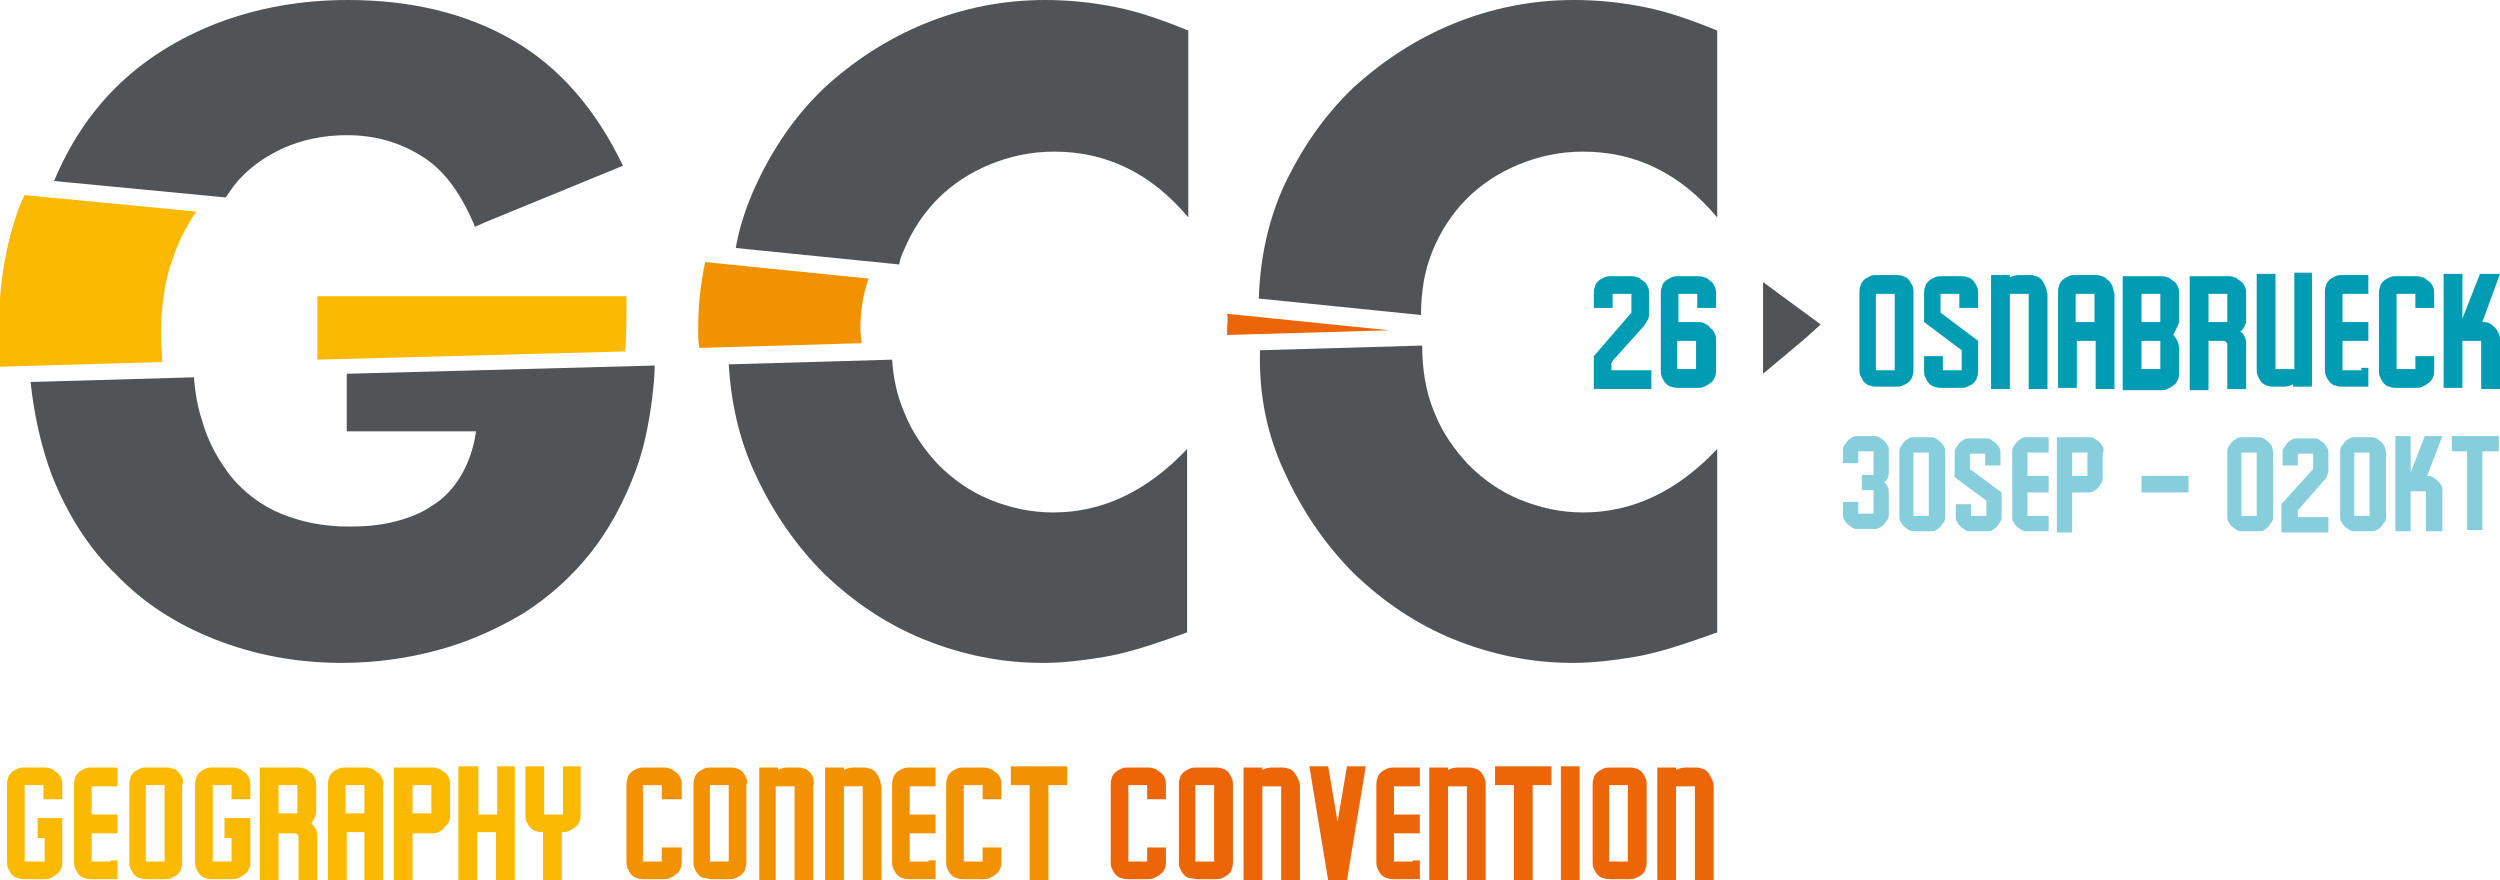 <?xml version="1.0" encoding="utf-8"?>
<!-- Generator: Adobe Illustrator 29.7.1, SVG Export Plug-In . SVG Version: 9.03 Build 0)  -->
<svg version="1.1" id="Ebene_2" xmlns="http://www.w3.org/2000/svg" xmlns:xlink="http://www.w3.org/1999/xlink" x="0px" y="0px"
	 viewBox="0 0 212.7 74.9" style="enable-background:new 0 0 212.7 74.9;" xml:space="preserve">
<style type="text/css">
	.st0{fill:#EC6608;}
	.st1{fill:#F39200;}
	.st2{fill:#FBBA00;}
	.st3{fill:#505456;}
	.st4{fill:#009CB4;}
	.st5{fill:#87CEDC;}
</style>
<g>
	<path class="st0" d="M145.6,66.2c-0.1-0.2-0.2-0.4-0.3-0.5c-0.1-0.1-0.3-0.3-0.5-0.3c-0.2-0.1-0.4-0.1-0.6-0.1h-0.8
		c-0.3,0-0.6,0.1-0.8,0.2v-0.2h-1.6v9.7h1.6v-8.1h1.6v8.1h1.6v-8.1C145.8,66.6,145.7,66.4,145.6,66.2 M136.9,66.8h1.6v6.5h-1.6V66.8
		z M140,66.2c-0.1-0.2-0.2-0.4-0.3-0.5c-0.1-0.1-0.3-0.3-0.5-0.3c-0.2-0.1-0.4-0.1-0.6-0.1h-1.6c-0.2,0-0.4,0-0.6,0.1
		c-0.2,0.1-0.4,0.2-0.5,0.3c-0.1,0.1-0.3,0.3-0.3,0.5c-0.1,0.2-0.1,0.4-0.1,0.6v6.5c0,0.2,0,0.4,0.1,0.6c0.1,0.2,0.2,0.4,0.3,0.5
		c0.1,0.1,0.3,0.3,0.5,0.3c0.2,0.1,0.4,0.1,0.6,0.1h1.6c0.2,0,0.4,0,0.6-0.1c0.2-0.1,0.4-0.2,0.5-0.3c0.1-0.1,0.3-0.3,0.3-0.5
		c0.1-0.2,0.1-0.4,0.1-0.6v-6.5C140.1,66.6,140.1,66.4,140,66.2 M134.4,65.2h-1.6v9.7h1.6V65.2z M132.1,65.2h-4.9v1.6h1.6v8.1h1.6
		v-8.1h1.6V65.2z M126.3,66.2c-0.1-0.2-0.2-0.4-0.3-0.5c-0.1-0.1-0.3-0.3-0.5-0.3c-0.2-0.1-0.4-0.1-0.6-0.1H124
		c-0.3,0-0.6,0.1-0.8,0.2v-0.2h-1.6v9.7h1.6v-8.1h1.6v8.1h1.6v-8.1C126.4,66.6,126.4,66.4,126.3,66.2 M120.2,73.3h-1.6v-2.4h2.2
		v-1.6h-0.6h-1.6v-2.4h2.2v-1.6h-0.6h-1.6c-0.2,0-0.4,0-0.6,0.1c-0.2,0.1-0.4,0.2-0.5,0.3c-0.1,0.1-0.3,0.3-0.3,0.5
		c-0.1,0.2-0.1,0.4-0.1,0.6v2v4.5c0,0.2,0,0.4,0.1,0.6c0.1,0.2,0.2,0.4,0.3,0.5c0.1,0.1,0.3,0.3,0.5,0.3c0.2,0.1,0.4,0.1,0.6,0.1
		h2.2v-1.6H120.2z M116.2,65.2h-1.6l-0.8,4.7l-0.8-4.7h-1.6l1.6,9.7h1.6L116.2,65.2z M110.4,66.2c-0.1-0.2-0.2-0.4-0.3-0.5
		c-0.1-0.1-0.3-0.3-0.5-0.3c-0.2-0.1-0.4-0.1-0.6-0.1h-0.8c-0.3,0-0.6,0.1-0.8,0.2v-0.2h-1.6v9.7h1.6v-8.1h1.6v8.1h1.6v-8.1
		C110.6,66.6,110.5,66.4,110.4,66.2 M101.7,66.8h1.6v6.5h-1.6V66.8z M104.8,66.2c-0.1-0.2-0.2-0.4-0.3-0.5c-0.1-0.1-0.3-0.3-0.5-0.3
		c-0.2-0.1-0.4-0.1-0.6-0.1h-1.6c-0.2,0-0.4,0-0.6,0.1c-0.2,0.1-0.4,0.2-0.5,0.3c-0.1,0.1-0.3,0.3-0.3,0.5c-0.1,0.2-0.1,0.4-0.1,0.6
		v6.5c0,0.2,0,0.4,0.1,0.6c0.1,0.2,0.2,0.4,0.3,0.5c0.1,0.1,0.3,0.3,0.5,0.3s0.4,0.1,0.6,0.1h1.6c0.2,0,0.4,0,0.6-0.1
		c0.2-0.1,0.4-0.2,0.5-0.3c0.1-0.1,0.3-0.3,0.3-0.5c0.1-0.2,0.1-0.4,0.1-0.6v-6.5C104.9,66.6,104.9,66.4,104.8,66.2 M97.6,72.1v1.2
		H96v-6.5h1.6V68h1.6v-1.2c0-0.2,0-0.4-0.1-0.6c-0.1-0.2-0.2-0.4-0.4-0.5c-0.2-0.1-0.3-0.3-0.5-0.3c-0.2-0.1-0.4-0.1-0.6-0.1H96
		c-0.2,0-0.4,0-0.6,0.1c-0.2,0.1-0.4,0.2-0.5,0.3c-0.1,0.1-0.3,0.3-0.3,0.5c-0.1,0.2-0.1,0.4-0.1,0.6v6.5c0,0.2,0,0.4,0.1,0.6
		s0.2,0.4,0.3,0.5c0.1,0.1,0.3,0.3,0.5,0.3c0.2,0.1,0.4,0.1,0.6,0.1h1.6c0.2,0,0.4,0,0.6-0.1c0.2-0.1,0.4-0.2,0.5-0.3
		c0.2-0.1,0.3-0.3,0.4-0.5c0.1-0.2,0.1-0.4,0.1-0.6v-1.2H97.6z"/>
	<path class="st1" d="M90.9,65.2H86v1.6h1.6v8.1h1.6v-8.1h1.6V65.2z M83.6,72.1v1.2H82v-6.5h1.6V68h1.6v-1.2c0-0.2,0-0.4-0.1-0.6
		c-0.1-0.2-0.2-0.4-0.4-0.5c-0.2-0.1-0.3-0.3-0.5-0.3c-0.2-0.1-0.4-0.1-0.6-0.1H82c-0.2,0-0.4,0-0.6,0.1c-0.2,0.1-0.4,0.2-0.5,0.3
		c-0.1,0.1-0.3,0.3-0.3,0.5c-0.1,0.2-0.1,0.4-0.1,0.6v6.5c0,0.2,0,0.4,0.1,0.6s0.2,0.4,0.3,0.5c0.1,0.1,0.3,0.3,0.5,0.3
		c0.2,0.1,0.4,0.1,0.6,0.1h1.6c0.2,0,0.4,0,0.6-0.1c0.2-0.1,0.4-0.2,0.5-0.3c0.2-0.1,0.3-0.3,0.4-0.5c0.1-0.2,0.1-0.4,0.1-0.6v-1.2
		H83.6z M79,73.3h-1.6v-2.4h2.2v-1.6H79h-1.6v-2.4h2.2v-1.6H79h-1.6c-0.2,0-0.4,0-0.6,0.1c-0.2,0.1-0.4,0.2-0.5,0.3
		c-0.1,0.1-0.3,0.3-0.3,0.5c-0.1,0.2-0.1,0.4-0.1,0.6v2v4.5c0,0.2,0,0.4,0.1,0.6c0.1,0.2,0.2,0.4,0.3,0.5c0.1,0.1,0.3,0.3,0.5,0.3
		c0.2,0.1,0.4,0.1,0.6,0.1h2.2v-1.6H79z M74.8,66.2c-0.1-0.2-0.2-0.4-0.3-0.5c-0.1-0.1-0.3-0.3-0.5-0.3c-0.2-0.1-0.4-0.1-0.6-0.1
		h-0.8c-0.3,0-0.6,0.1-0.8,0.2v-0.2h-1.6v9.7h1.6v-8.1h1.6v8.1h1.6v-8.1C74.9,66.6,74.9,66.4,74.8,66.2 M69.2,66.2
		c-0.1-0.2-0.2-0.4-0.3-0.5c-0.1-0.1-0.3-0.3-0.5-0.3c-0.2-0.1-0.4-0.1-0.6-0.1h-0.8c-0.3,0-0.6,0.1-0.8,0.2v-0.2h-1.6v9.7H66v-8.1
		h1.6v8.1h1.6v-8.1C69.3,66.6,69.2,66.4,69.2,66.2 M60.4,66.8H62v6.5h-1.6V66.8z M63.5,66.2c-0.1-0.2-0.2-0.4-0.3-0.5
		c-0.1-0.1-0.3-0.3-0.5-0.3c-0.2-0.1-0.4-0.1-0.6-0.1h-1.6c-0.2,0-0.4,0-0.6,0.1c-0.2,0.1-0.4,0.2-0.5,0.3c-0.1,0.1-0.3,0.3-0.3,0.5
		c-0.1,0.2-0.1,0.4-0.1,0.6v6.5c0,0.2,0,0.4,0.1,0.6c0.1,0.2,0.2,0.4,0.3,0.5c0.1,0.1,0.3,0.3,0.5,0.3s0.4,0.1,0.6,0.1H62
		c0.2,0,0.4,0,0.6-0.1c0.2-0.1,0.4-0.2,0.5-0.3c0.1-0.1,0.3-0.3,0.3-0.5c0.1-0.2,0.1-0.4,0.1-0.6v-6.5
		C63.6,66.6,63.6,66.4,63.5,66.2 M56.3,72.1v1.2h-1.6v-6.5h1.6V68H58v-1.2c0-0.2,0-0.4-0.1-0.6c-0.1-0.2-0.2-0.4-0.4-0.5
		c-0.2-0.1-0.3-0.3-0.5-0.3c-0.2-0.1-0.4-0.1-0.6-0.1h-1.6c-0.2,0-0.4,0-0.6,0.1c-0.2,0.1-0.4,0.2-0.5,0.3c-0.1,0.1-0.3,0.3-0.3,0.5
		c-0.1,0.2-0.1,0.4-0.1,0.6v6.5c0,0.2,0,0.4,0.1,0.6s0.2,0.4,0.3,0.5c0.1,0.1,0.3,0.3,0.5,0.3c0.2,0.1,0.4,0.1,0.6,0.1h1.6
		c0.2,0,0.4,0,0.6-0.1c0.2-0.1,0.4-0.2,0.5-0.3c0.2-0.1,0.3-0.3,0.4-0.5c0.1-0.2,0.1-0.4,0.1-0.6v-1.2H56.3z"/>
	<path class="st2" d="M47.9,65.2v4.1h-1.6v-4.1h-1.6v4.1c0,0.2,0,0.4,0.1,0.6c0.1,0.2,0.2,0.4,0.3,0.5c0.1,0.1,0.3,0.3,0.5,0.3
		c0.2,0.1,0.4,0.1,0.6,0.1v4.1h1.6v-4.1c0.2,0,0.4,0,0.6-0.1c0.2-0.1,0.4-0.2,0.5-0.3c0.2-0.1,0.3-0.3,0.4-0.5
		c0.1-0.2,0.1-0.4,0.1-0.6v-4.1H47.9z M43.9,65.2h-1.6v4.1h-1.6v-4.1H39v9.7h1.6v-4.1h1.6v4.1h1.6V65.2z M35.1,66.8h1.6v2.4h-1.6
		V66.8z M38.2,66.2c-0.1-0.2-0.2-0.4-0.4-0.5c-0.2-0.1-0.3-0.3-0.5-0.3c-0.2-0.1-0.4-0.1-0.6-0.1h-3.2v9.7h1.6v-4.1h1.6
		c0.2,0,0.4,0,0.6-0.1c0.2-0.1,0.4-0.2,0.5-0.4c0.2-0.2,0.3-0.3,0.4-0.5c0.1-0.2,0.1-0.4,0.1-0.6v-2.4
		C38.3,66.6,38.3,66.4,38.2,66.2 M29.4,66.8H31v2.4h-1.6V66.8z M32.5,66.2c-0.1-0.2-0.2-0.4-0.4-0.5c-0.2-0.1-0.3-0.3-0.5-0.3
		c-0.2-0.1-0.4-0.1-0.6-0.1h-1.6c-0.2,0-0.4,0-0.6,0.1c-0.2,0.1-0.4,0.2-0.5,0.3c-0.1,0.1-0.3,0.3-0.3,0.5c-0.1,0.2-0.1,0.4-0.1,0.6
		v8.1h1.6v-4.1H31v4.1h1.6v-8.1C32.7,66.6,32.6,66.4,32.5,66.2 M23.7,66.8h1.6v2.4h-1.6V66.8z M26.8,69.5c0.1-0.2,0.1-0.4,0.1-0.7
		v-2c0-0.2,0-0.4-0.1-0.6c-0.1-0.2-0.2-0.4-0.4-0.5c-0.2-0.1-0.3-0.3-0.5-0.3c-0.2-0.1-0.4-0.1-0.6-0.1h-3.2v9.7h1.6v-4.1H25
		c0.1,0,0.2,0,0.3,0.1c0.1,0.1,0.1,0.2,0.1,0.3v3.7H27v-3.7c0-0.2,0-0.5-0.1-0.7c-0.1-0.2-0.2-0.4-0.4-0.5
		C26.6,69.9,26.7,69.7,26.8,69.5 M19.1,69.7v1.6h0.6v2h-1.6v-6.5h1.6V68h1.6v-1.2c0-0.2,0-0.4-0.1-0.6c-0.1-0.2-0.2-0.4-0.4-0.5
		c-0.2-0.1-0.3-0.3-0.5-0.3c-0.2-0.1-0.4-0.1-0.6-0.1h-1.6c-0.2,0-0.4,0-0.6,0.1c-0.2,0.1-0.4,0.2-0.5,0.3c-0.1,0.1-0.3,0.3-0.3,0.5
		c-0.1,0.2-0.1,0.4-0.1,0.6v6.5c0,0.2,0,0.4,0.1,0.6c0.1,0.2,0.2,0.4,0.3,0.5c0.1,0.1,0.3,0.3,0.5,0.3c0.2,0.1,0.4,0.1,0.6,0.1h1.6
		c0.2,0,0.4,0,0.6-0.1c0.2-0.1,0.4-0.2,0.5-0.3c0.2-0.1,0.3-0.3,0.4-0.5c0.1-0.2,0.1-0.4,0.1-0.6v-3.7H19.1z M12.4,66.8H14v6.5h-1.6
		V66.8z M15.5,66.2c-0.1-0.2-0.2-0.4-0.3-0.5c-0.1-0.1-0.3-0.3-0.5-0.3c-0.2-0.1-0.4-0.1-0.6-0.1h-1.6c-0.2,0-0.4,0-0.6,0.1
		c-0.2,0.1-0.4,0.2-0.5,0.3c-0.1,0.1-0.3,0.3-0.3,0.5c-0.1,0.2-0.1,0.4-0.1,0.6v6.5c0,0.2,0,0.4,0.1,0.6c0.1,0.2,0.2,0.4,0.3,0.5
		c0.1,0.1,0.3,0.3,0.5,0.3c0.2,0.1,0.4,0.1,0.6,0.1H14c0.2,0,0.4,0,0.6-0.1c0.2-0.1,0.4-0.2,0.5-0.3c0.1-0.1,0.3-0.3,0.3-0.5
		c0.1-0.2,0.1-0.4,0.1-0.6v-6.5C15.6,66.6,15.6,66.4,15.5,66.2 M9.4,73.3H7.8v-2.4H10v-1.6H9.4H7.8v-2.4H10v-1.6H9.4H7.8
		c-0.2,0-0.4,0-0.6,0.1c-0.2,0.1-0.4,0.2-0.5,0.3c-0.1,0.1-0.3,0.3-0.3,0.5c-0.1,0.2-0.1,0.4-0.1,0.6v2v4.5c0,0.2,0,0.4,0.1,0.6
		c0.1,0.2,0.2,0.4,0.3,0.5c0.1,0.1,0.3,0.3,0.5,0.3c0.2,0.1,0.4,0.1,0.6,0.1H10v-1.6H9.4z M3.2,69.7v1.6h0.6v2H2.1v-6.5h1.6V68h1.6
		v-1.2c0-0.2,0-0.4-0.1-0.6c-0.1-0.2-0.2-0.4-0.4-0.5c-0.2-0.1-0.3-0.3-0.5-0.3c-0.2-0.1-0.4-0.1-0.6-0.1H2.1c-0.2,0-0.4,0-0.6,0.1
		c-0.2,0.1-0.4,0.2-0.5,0.3c-0.1,0.1-0.3,0.3-0.3,0.5c-0.1,0.2-0.1,0.4-0.1,0.6v6.5c0,0.2,0,0.4,0.1,0.6c0.1,0.2,0.2,0.4,0.3,0.5
		c0.1,0.1,0.3,0.3,0.5,0.3c0.2,0.1,0.4,0.1,0.6,0.1h1.6c0.2,0,0.4,0,0.6-0.1c0.2-0.1,0.4-0.2,0.5-0.3c0.2-0.1,0.3-0.3,0.4-0.5
		c0.1-0.2,0.1-0.4,0.1-0.6v-3.7H3.2z"/>
	<path class="st3" d="M29.6,36.7h10.9c-0.2,1.5-0.7,2.8-1.3,3.8c-0.6,1-1.4,1.9-2.4,2.5c-1,0.7-2.1,1.1-3.3,1.4
		c-1.2,0.3-2.5,0.4-3.8,0.4c-2.2,0-4.1-0.4-5.8-1.1c-1.7-0.7-3.1-1.8-4.2-3.1c-1.1-1.4-2-3-2.5-4.8c-0.4-1.2-0.6-2.4-0.7-3.7
		L2.6,32.5c0.3,2.8,0.9,5.5,1.8,7.9c1.3,3.3,3.1,6.2,5.5,8.5c2.3,2.4,5.1,4.2,8.4,5.5c3.3,1.3,6.9,2,10.8,2c2.9,0,5.6-0.4,8.2-1.1
		c2.6-0.7,5-1.8,7.2-3.1c2.2-1.4,4.1-3.1,5.7-5.1c1.6-2,2.9-4.4,3.9-7.1c0.7-1.9,1.1-3.9,1.4-6.2c0.1-0.9,0.2-1.8,0.2-2.7l-26.2,0.7
		V36.7z"/>
	<path class="st3" d="M64.2,40.2c1.5,3.3,3.5,6.2,5.9,8.6c2.5,2.4,5.3,4.3,8.5,5.6c3.2,1.3,6.6,2,10.1,2c1.7,0,3.4-0.2,5.2-0.5
		c1.8-0.3,3.7-0.9,5.7-1.6l1.4-0.5V38.2c-3.4,3.6-7.2,5.4-11.4,5.4c-1.9,0-3.7-0.4-5.4-1.1c-1.7-0.7-3.1-1.7-4.4-3
		c-1.2-1.3-2.2-2.7-2.9-4.5c-0.6-1.4-0.9-2.9-1-4.4L62,31C62.2,34.3,62.9,37.4,64.2,40.2"/>
	<path class="st3" d="M76.9,21.3c0.7-1.7,1.7-3.2,2.9-4.4c1.2-1.2,2.7-2.2,4.4-2.9c1.7-0.7,3.5-1.1,5.5-1.1c4.5,0,8.3,1.9,11.4,5.6
		V2.6c-2.2-0.9-4.2-1.6-6.2-2c-2-0.4-4-0.6-6-0.6c-3.6,0-7,0.7-10.2,2c-3.2,1.3-6.1,3.2-8.6,5.5c-2.5,2.4-4.4,5.2-5.9,8.5
		c-0.7,1.6-1.3,3.3-1.6,5.1l13.9,1.4C76.6,22,76.7,21.7,76.9,21.3"/>
	<path class="st3" d="M124.8,16.9c1.2-1.2,2.7-2.2,4.4-2.9c1.7-0.7,3.5-1.1,5.5-1.1c4.5,0,8.3,1.9,11.4,5.6V2.6
		c-2.2-0.9-4.2-1.6-6.2-2c-2-0.4-4-0.6-6-0.6c-3.6,0-7,0.7-10.2,2c-3.2,1.3-6.1,3.2-8.6,5.5c-2.5,2.4-4.4,5.2-5.9,8.4
		c-1.3,2.9-2,6.1-2.1,9.5l13.8,1.4c0-2,0.3-3.8,1-5.5C122.6,19.6,123.6,18.1,124.8,16.9"/>
	<path class="st3" d="M109.3,40.2c1.5,3.3,3.5,6.2,5.9,8.6c2.5,2.4,5.3,4.3,8.5,5.6c3.2,1.3,6.6,2,10.1,2c1.7,0,3.4-0.2,5.2-0.5
		c1.8-0.3,3.7-0.9,5.7-1.6l1.4-0.5V38.2c-3.4,3.6-7.2,5.4-11.4,5.4c-1.9,0-3.7-0.4-5.4-1.1c-1.7-0.7-3.1-1.7-4.4-3
		c-1.2-1.3-2.2-2.7-2.9-4.5c-0.7-1.7-1-3.6-1-5.6l-13.8,0.4C107.1,33.6,107.8,37,109.3,40.2"/>
	<path class="st2" d="M27,25.2v5.4l26.2-0.7c0.1-1.5,0.1-3,0.1-4.7H27z"/>
	<path class="st2" d="M13.7,28.5c0-2.4,0.3-4.6,1-6.5c0.5-1.5,1.2-2.8,2-4L2.1,16.6C2,16.8,1.9,17,1.8,17.2c-1.3,3.3-1.9,7-1.9,10.9
		c0,1.1,0.1,2.1,0.1,3.1l13.8-0.4C13.8,30.1,13.7,29.3,13.7,28.5"/>
	<path class="st1" d="M73.9,23.7l-13.9-1.4c-0.4,1.8-0.6,3.7-0.6,5.7c0,0.5,0,1.1,0.1,1.6l13.8-0.4c0-0.4-0.1-0.8-0.1-1.2
		C73.2,26.6,73.4,25.1,73.9,23.7"/>
	<path class="st0" d="M104.4,28.1c0,0.1,0,0.3,0,0.4l13.8-0.4l-13.8-1.4C104.5,27.2,104.4,27.6,104.4,28.1"/>
	<path class="st4" d="M212.7,23.3H211l-1.5,3.8v-3.8h-1.6v9.7h1.6V29h1.6v4.1h1.6V29c0-0.2,0-0.4-0.1-0.6c-0.1-0.2-0.2-0.4-0.3-0.5
		c-0.1-0.1-0.3-0.3-0.5-0.4c-0.2-0.1-0.4-0.1-0.6-0.1L212.7,23.3z M205.5,30.2v1.2h-1.6V25h1.6v1.2h1.6V25c0-0.2,0-0.4-0.1-0.6
		c-0.1-0.2-0.2-0.4-0.4-0.5s-0.3-0.3-0.5-0.3c-0.2-0.1-0.4-0.1-0.6-0.1h-1.6c-0.2,0-0.4,0-0.6,0.1c-0.2,0.1-0.4,0.2-0.5,0.3
		s-0.3,0.3-0.3,0.5c-0.1,0.2-0.1,0.4-0.1,0.6v6.5c0,0.2,0,0.4,0.1,0.6c0.1,0.2,0.2,0.4,0.3,0.5c0.1,0.1,0.3,0.3,0.5,0.3
		c0.2,0.1,0.4,0.1,0.6,0.1h1.6c0.2,0,0.4,0,0.6-0.1c0.2-0.1,0.4-0.2,0.5-0.3c0.2-0.1,0.3-0.3,0.4-0.5c0.1-0.2,0.1-0.4,0.1-0.6v-1.2
		H205.5z M200.9,31.5h-1.6V29h2.2v-1.6h-0.6h-1.6V25h2.2v-1.6h-0.6h-1.6c-0.2,0-0.4,0-0.6,0.1c-0.2,0.1-0.4,0.2-0.5,0.3
		c-0.1,0.1-0.3,0.3-0.3,0.5c-0.1,0.2-0.1,0.4-0.1,0.6v2v4.5c0,0.2,0,0.4,0.1,0.6c0.1,0.2,0.2,0.4,0.3,0.5c0.1,0.1,0.3,0.3,0.5,0.3
		c0.2,0.1,0.4,0.1,0.6,0.1h2.2v-1.6H200.9z M195.2,23.3v8.1h-1.6v-8.1h-1.6v8.1c0,0.2,0,0.4,0.1,0.6c0.1,0.2,0.2,0.4,0.3,0.5
		c0.1,0.1,0.3,0.3,0.5,0.3c0.2,0.1,0.4,0.1,0.6,0.1h0.8c0.3,0,0.6-0.1,0.8-0.2v0.2h1.6v-9.7H195.2z M187.9,25h1.6v2.4h-1.6V25z
		 M191,27.7c0.1-0.2,0.1-0.4,0.1-0.7v-2c0-0.2,0-0.4-0.1-0.6c-0.1-0.2-0.2-0.4-0.4-0.5s-0.3-0.3-0.5-0.3c-0.2-0.1-0.4-0.1-0.6-0.1
		h-3.2v9.7h1.6V29h1.2c0.1,0,0.2,0,0.3,0.1c0.1,0.1,0.1,0.2,0.1,0.3v3.7h1.6v-3.7c0-0.2,0-0.5-0.1-0.7c-0.1-0.2-0.2-0.4-0.4-0.5
		C190.8,28.1,190.9,27.9,191,27.7 M182.2,25h1.6v2.4h-1.6V25z M182.2,29h1.6v2.4h-1.6V29z M185.3,27.7c0.1-0.2,0.1-0.4,0.1-0.7v-2
		c0-0.2,0-0.4-0.1-0.6c-0.1-0.2-0.2-0.4-0.4-0.5s-0.3-0.3-0.5-0.3c-0.2-0.1-0.4-0.1-0.6-0.1h-3.2v9.7h3.2c0.2,0,0.4,0,0.6-0.1
		c0.2-0.1,0.4-0.2,0.5-0.3c0.2-0.1,0.3-0.3,0.4-0.5c0.1-0.2,0.1-0.4,0.1-0.6v-2h0c0-0.5-0.2-0.9-0.5-1.2
		C185.1,28.1,185.2,27.9,185.3,27.7 M176.6,25h1.6v2.4h-1.6V25z M179.7,24.3c-0.1-0.2-0.2-0.4-0.4-0.5c-0.1-0.1-0.3-0.3-0.5-0.3
		c-0.2-0.1-0.4-0.1-0.6-0.1h-1.6c-0.2,0-0.4,0-0.6,0.1c-0.2,0.1-0.4,0.2-0.5,0.3c-0.1,0.1-0.3,0.3-0.3,0.5c-0.1,0.2-0.1,0.4-0.1,0.6
		v8.1h1.6V29h1.6v4.1h1.6V25C179.8,24.7,179.8,24.5,179.7,24.3 M174,24.3c-0.1-0.2-0.2-0.4-0.3-0.5s-0.3-0.3-0.5-0.3
		c-0.2-0.1-0.4-0.1-0.6-0.1h-0.8c-0.3,0-0.6,0.1-0.8,0.2v-0.2h-1.6v9.7h1.6V25h1.6v8.1h1.6V25C174.1,24.7,174.1,24.5,174,24.3
		 M166.9,31.5h-1.6v-1.2h-1.6v1.2c0,0.2,0,0.4,0.1,0.6c0.1,0.2,0.2,0.4,0.3,0.5c0.1,0.1,0.3,0.3,0.5,0.3c0.2,0.1,0.4,0.1,0.6,0.1
		h1.6c0.2,0,0.4,0,0.6-0.1c0.2-0.1,0.4-0.2,0.5-0.3c0.1-0.1,0.3-0.3,0.3-0.5c0.1-0.2,0.1-0.4,0.1-0.6V29l-3.2-2.4V25h1.6v1.2h1.6V25
		c0-0.2,0-0.4-0.1-0.6c-0.1-0.2-0.2-0.4-0.3-0.5c-0.1-0.1-0.3-0.3-0.5-0.3c-0.2-0.1-0.4-0.1-0.6-0.1h-1.6c-0.2,0-0.4,0-0.6,0.1
		c-0.2,0.1-0.4,0.2-0.5,0.3c-0.1,0.1-0.3,0.3-0.3,0.5c-0.1,0.2-0.1,0.4-0.1,0.6v2.4l3.2,2.4V31.5z M159.6,25h1.6v6.5h-1.6V25z
		 M162.7,24.3c-0.1-0.2-0.2-0.4-0.3-0.5c-0.1-0.1-0.3-0.3-0.5-0.3c-0.2-0.1-0.4-0.1-0.6-0.1h-1.6c-0.2,0-0.4,0-0.6,0.1
		c-0.2,0.1-0.4,0.2-0.5,0.3c-0.1,0.1-0.3,0.3-0.3,0.5c-0.1,0.2-0.1,0.4-0.1,0.6v6.5c0,0.2,0,0.4,0.1,0.6c0.1,0.2,0.2,0.4,0.3,0.5
		c0.1,0.1,0.3,0.3,0.5,0.3c0.2,0.1,0.4,0.1,0.6,0.1h1.6c0.2,0,0.4,0,0.6-0.1c0.2-0.1,0.4-0.2,0.5-0.3c0.1-0.1,0.3-0.3,0.3-0.5
		c0.1-0.2,0.1-0.4,0.1-0.6V25C162.8,24.7,162.8,24.5,162.7,24.3 M142.7,29h1.6v2.4h-1.6V29z M145.9,28.4c-0.1-0.2-0.2-0.4-0.4-0.5
		c-0.1-0.2-0.3-0.3-0.5-0.4c-0.2-0.1-0.4-0.1-0.6-0.1h-1.6V25h1.6v1.2h1.6V25c0-0.2,0-0.4-0.1-0.6c-0.1-0.2-0.2-0.4-0.4-0.5
		c-0.1-0.1-0.3-0.3-0.5-0.3c-0.2-0.1-0.4-0.1-0.6-0.1h-1.6c-0.2,0-0.4,0-0.6,0.1c-0.2,0.1-0.4,0.2-0.5,0.3c-0.1,0.1-0.3,0.3-0.3,0.5
		c-0.1,0.2-0.1,0.4-0.1,0.6v6.5c0,0.2,0,0.4,0.1,0.6c0.1,0.2,0.2,0.4,0.3,0.5c0.1,0.1,0.3,0.3,0.5,0.3c0.2,0.1,0.4,0.1,0.6,0.1h1.6
		c0.2,0,0.4,0,0.6-0.1c0.2-0.1,0.4-0.2,0.5-0.3c0.2-0.1,0.3-0.3,0.4-0.5c0.1-0.2,0.1-0.4,0.1-0.6V29C146,28.8,146,28.6,145.9,28.4
		 M137.1,31.5v-0.6l0.1-0.2l2.7-3c0.1-0.2,0.2-0.3,0.3-0.5c0.1-0.2,0.1-0.4,0.1-0.6V25c0-0.2,0-0.4-0.1-0.6
		c-0.1-0.2-0.2-0.4-0.4-0.5c-0.2-0.1-0.3-0.3-0.5-0.3c-0.2-0.1-0.4-0.1-0.6-0.1h-1.6c-0.2,0-0.4,0-0.6,0.1c-0.2,0.1-0.4,0.2-0.5,0.3
		c-0.1,0.1-0.3,0.3-0.3,0.5c-0.1,0.2-0.1,0.4-0.1,0.6v1.2h1.6V25h1.6v1.6l-3.2,3.7v2.8h4.9v-1.6H137.1z"/>
	<path class="st3" d="M153.7,28.7c0.4-0.4,0.8-0.7,1.2-1.1l-4.9-3.6l0,7.8C151.2,30.8,152.4,29.8,153.7,28.7"/>
	<path class="st3" d="M43.6,3.4c-4-2.3-8.7-3.4-14-3.4c-4.1,0-7.8,0.7-11.2,2c-3.3,1.3-6.2,3.1-8.6,5.5c-2.2,2.2-3.9,4.8-5.2,7.9
		l14.6,1.4c0.2-0.3,0.5-0.7,0.7-1c1.1-1.4,2.5-2.4,4.2-3.2c1.6-0.7,3.4-1.1,5.4-1.1c2.4,0,4.5,0.6,6.4,1.8c1.8,1.1,3.2,3,4.3,5.5
		l0.1,0.2l0.1,0.3l0.9-0.4l11.7-4.8C50.7,9.3,47.6,5.7,43.6,3.4z"/>
	<path class="st5" d="M212.6,37.1h-4v1.3h1.3v6.7h1.3v-6.7h1.4V37.1z M207.8,37.1h-1.5l-1.2,3.1v-3.1h-1.3v8.1h1.3v-3.4h1.3v3.4h1.4
		v-3.4c0-0.2,0-0.4-0.1-0.5c-0.1-0.2-0.2-0.3-0.3-0.4c-0.1-0.1-0.3-0.2-0.4-0.3c-0.2-0.1-0.3-0.1-0.5-0.1L207.8,37.1z M200.3,38.5
		h1.3v5.4h-1.3V38.5z M202.9,38c-0.1-0.2-0.2-0.3-0.3-0.4c-0.1-0.1-0.3-0.2-0.4-0.3c-0.2-0.1-0.3-0.1-0.5-0.1h-1.3
		c-0.2,0-0.4,0-0.5,0.1c-0.2,0.1-0.3,0.2-0.4,0.3c-0.1,0.1-0.2,0.3-0.3,0.4c-0.1,0.2-0.1,0.3-0.1,0.5v5.4c0,0.2,0,0.4,0.1,0.5
		c0.1,0.2,0.2,0.3,0.3,0.4c0.1,0.1,0.3,0.2,0.4,0.3c0.2,0.1,0.3,0.1,0.5,0.1h1.3c0.2,0,0.4,0,0.5-0.1c0.2-0.1,0.3-0.2,0.4-0.3
		c0.1-0.1,0.2-0.3,0.3-0.4c0.1-0.2,0.1-0.3,0.1-0.5v-5.4C203,38.3,202.9,38.1,202.9,38 M195.5,43.9v-0.5l0.1-0.1l2.2-2.5
		c0.1-0.1,0.2-0.3,0.2-0.4c0.1-0.2,0.1-0.3,0.1-0.5v-1.3c0-0.2,0-0.4-0.1-0.5c-0.1-0.2-0.2-0.3-0.3-0.4c-0.1-0.1-0.3-0.2-0.4-0.3
		c-0.2-0.1-0.3-0.1-0.5-0.1h-1.3c-0.2,0-0.4,0-0.5,0.1c-0.2,0.1-0.3,0.2-0.4,0.3c-0.1,0.1-0.2,0.3-0.3,0.4c-0.1,0.2-0.1,0.3-0.1,0.5
		v1h1.3v-1h1.3v1.3l-2.7,3v2.4h4v-1.3H195.5z M190.7,38.5h1.3v5.4h-1.3V38.5z M193.3,38c-0.1-0.2-0.2-0.3-0.3-0.4
		c-0.1-0.1-0.3-0.2-0.4-0.3c-0.2-0.1-0.3-0.1-0.5-0.1h-1.3c-0.2,0-0.4,0-0.5,0.1c-0.2,0.1-0.3,0.2-0.4,0.3c-0.1,0.1-0.2,0.3-0.3,0.4
		c-0.1,0.2-0.1,0.3-0.1,0.5v5.4c0,0.2,0,0.4,0.1,0.5c0.1,0.2,0.2,0.3,0.3,0.4c0.1,0.1,0.3,0.2,0.4,0.3c0.2,0.1,0.3,0.1,0.5,0.1h1.3
		c0.2,0,0.4,0,0.5-0.1c0.2-0.1,0.3-0.2,0.4-0.3c0.1-0.1,0.2-0.3,0.3-0.4c0.1-0.2,0.1-0.3,0.1-0.5v-5.4
		C193.4,38.3,193.3,38.1,193.3,38 M186.2,40.5h-4v1.4h4V40.5z M176.3,38.5h1.3v2h-1.3V38.5z M178.9,38c-0.1-0.2-0.2-0.3-0.3-0.4
		c-0.1-0.1-0.3-0.2-0.4-0.3c-0.2-0.1-0.3-0.1-0.5-0.1H175v8.1h1.3v-3.4h1.3c0.2,0,0.4,0,0.5-0.1c0.2-0.1,0.3-0.2,0.4-0.3
		s0.2-0.3,0.3-0.4c0.1-0.2,0.1-0.3,0.1-0.5v-2C179,38.3,179,38.1,178.9,38 M173.8,43.9h-1.3v-2h1.8v-1.4h-0.5h-1.3v-2h1.8v-1.3h-0.5
		h-1.3c-0.2,0-0.4,0-0.5,0.1c-0.2,0.1-0.3,0.2-0.4,0.3c-0.1,0.1-0.2,0.3-0.3,0.4c-0.1,0.2-0.1,0.3-0.1,0.5v1.7v3.7
		c0,0.2,0,0.4,0.1,0.5c0.1,0.2,0.2,0.3,0.3,0.4c0.1,0.1,0.3,0.2,0.4,0.3c0.2,0.1,0.3,0.1,0.5,0.1h1.8v-1.3H173.8z M169,43.9h-1.3v-1
		h-1.3v1c0,0.2,0,0.4,0.1,0.5c0.1,0.2,0.2,0.3,0.3,0.4c0.1,0.1,0.3,0.2,0.4,0.3c0.2,0.1,0.3,0.1,0.5,0.1h1.3c0.2,0,0.4,0,0.5-0.1
		c0.2-0.1,0.3-0.2,0.4-0.3c0.1-0.1,0.2-0.3,0.3-0.4c0.1-0.2,0.1-0.3,0.1-0.5v-2l-2.7-2v-1.3h1.3v1h1.3v-1c0-0.2,0-0.4-0.1-0.5
		c-0.1-0.2-0.2-0.3-0.3-0.4c-0.1-0.1-0.3-0.2-0.4-0.3c-0.2-0.1-0.3-0.1-0.5-0.1h-1.3c-0.2,0-0.4,0-0.5,0.1c-0.2,0.1-0.3,0.2-0.4,0.3
		c-0.1,0.1-0.2,0.3-0.3,0.4c-0.1,0.2-0.1,0.3-0.1,0.5v2l2.7,2V43.9z M162.8,38.5h1.3v5.4h-1.3V38.5z M165.4,38
		c-0.1-0.2-0.2-0.3-0.3-0.4c-0.1-0.1-0.3-0.2-0.4-0.3c-0.2-0.1-0.3-0.1-0.5-0.1h-1.3c-0.2,0-0.4,0-0.5,0.1c-0.2,0.1-0.3,0.2-0.4,0.3
		c-0.1,0.1-0.2,0.3-0.3,0.4c-0.1,0.2-0.1,0.3-0.1,0.5v5.4c0,0.2,0,0.4,0.1,0.5c0.1,0.2,0.2,0.3,0.3,0.4c0.1,0.1,0.3,0.2,0.4,0.3
		c0.2,0.1,0.3,0.1,0.5,0.1h1.3c0.2,0,0.4,0,0.5-0.1c0.2-0.1,0.3-0.2,0.4-0.3c0.1-0.1,0.2-0.3,0.3-0.4c0.1-0.2,0.1-0.3,0.1-0.5v-5.4
		C165.5,38.3,165.5,38.1,165.4,38 M160.6,40.7c0.1-0.2,0.1-0.4,0.1-0.6v-1.7c0-0.2,0-0.4-0.1-0.5c-0.1-0.2-0.2-0.3-0.3-0.4
		c-0.1-0.1-0.3-0.2-0.4-0.3c-0.2-0.1-0.3-0.1-0.5-0.1h-1.3c-0.2,0-0.4,0-0.5,0.1c-0.2,0.1-0.3,0.2-0.4,0.3c-0.1,0.1-0.2,0.3-0.3,0.4
		c-0.1,0.2-0.1,0.3-0.1,0.5v1h1.3v-1h1.3v2h-1v1.3h1v2h-1.3v-1h-1.3v1c0,0.2,0,0.4,0.1,0.5c0.1,0.2,0.2,0.3,0.3,0.4
		c0.1,0.1,0.3,0.2,0.4,0.3c0.2,0.1,0.3,0.1,0.5,0.1h1.3c0.2,0,0.4,0,0.5-0.1c0.2-0.1,0.3-0.2,0.4-0.3c0.1-0.1,0.2-0.3,0.3-0.4
		c0.1-0.2,0.1-0.3,0.1-0.5v-1.7c0-0.2,0-0.4-0.1-0.6c-0.1-0.2-0.2-0.3-0.3-0.4C160.4,41,160.5,40.9,160.6,40.7"/>
</g>
</svg>
